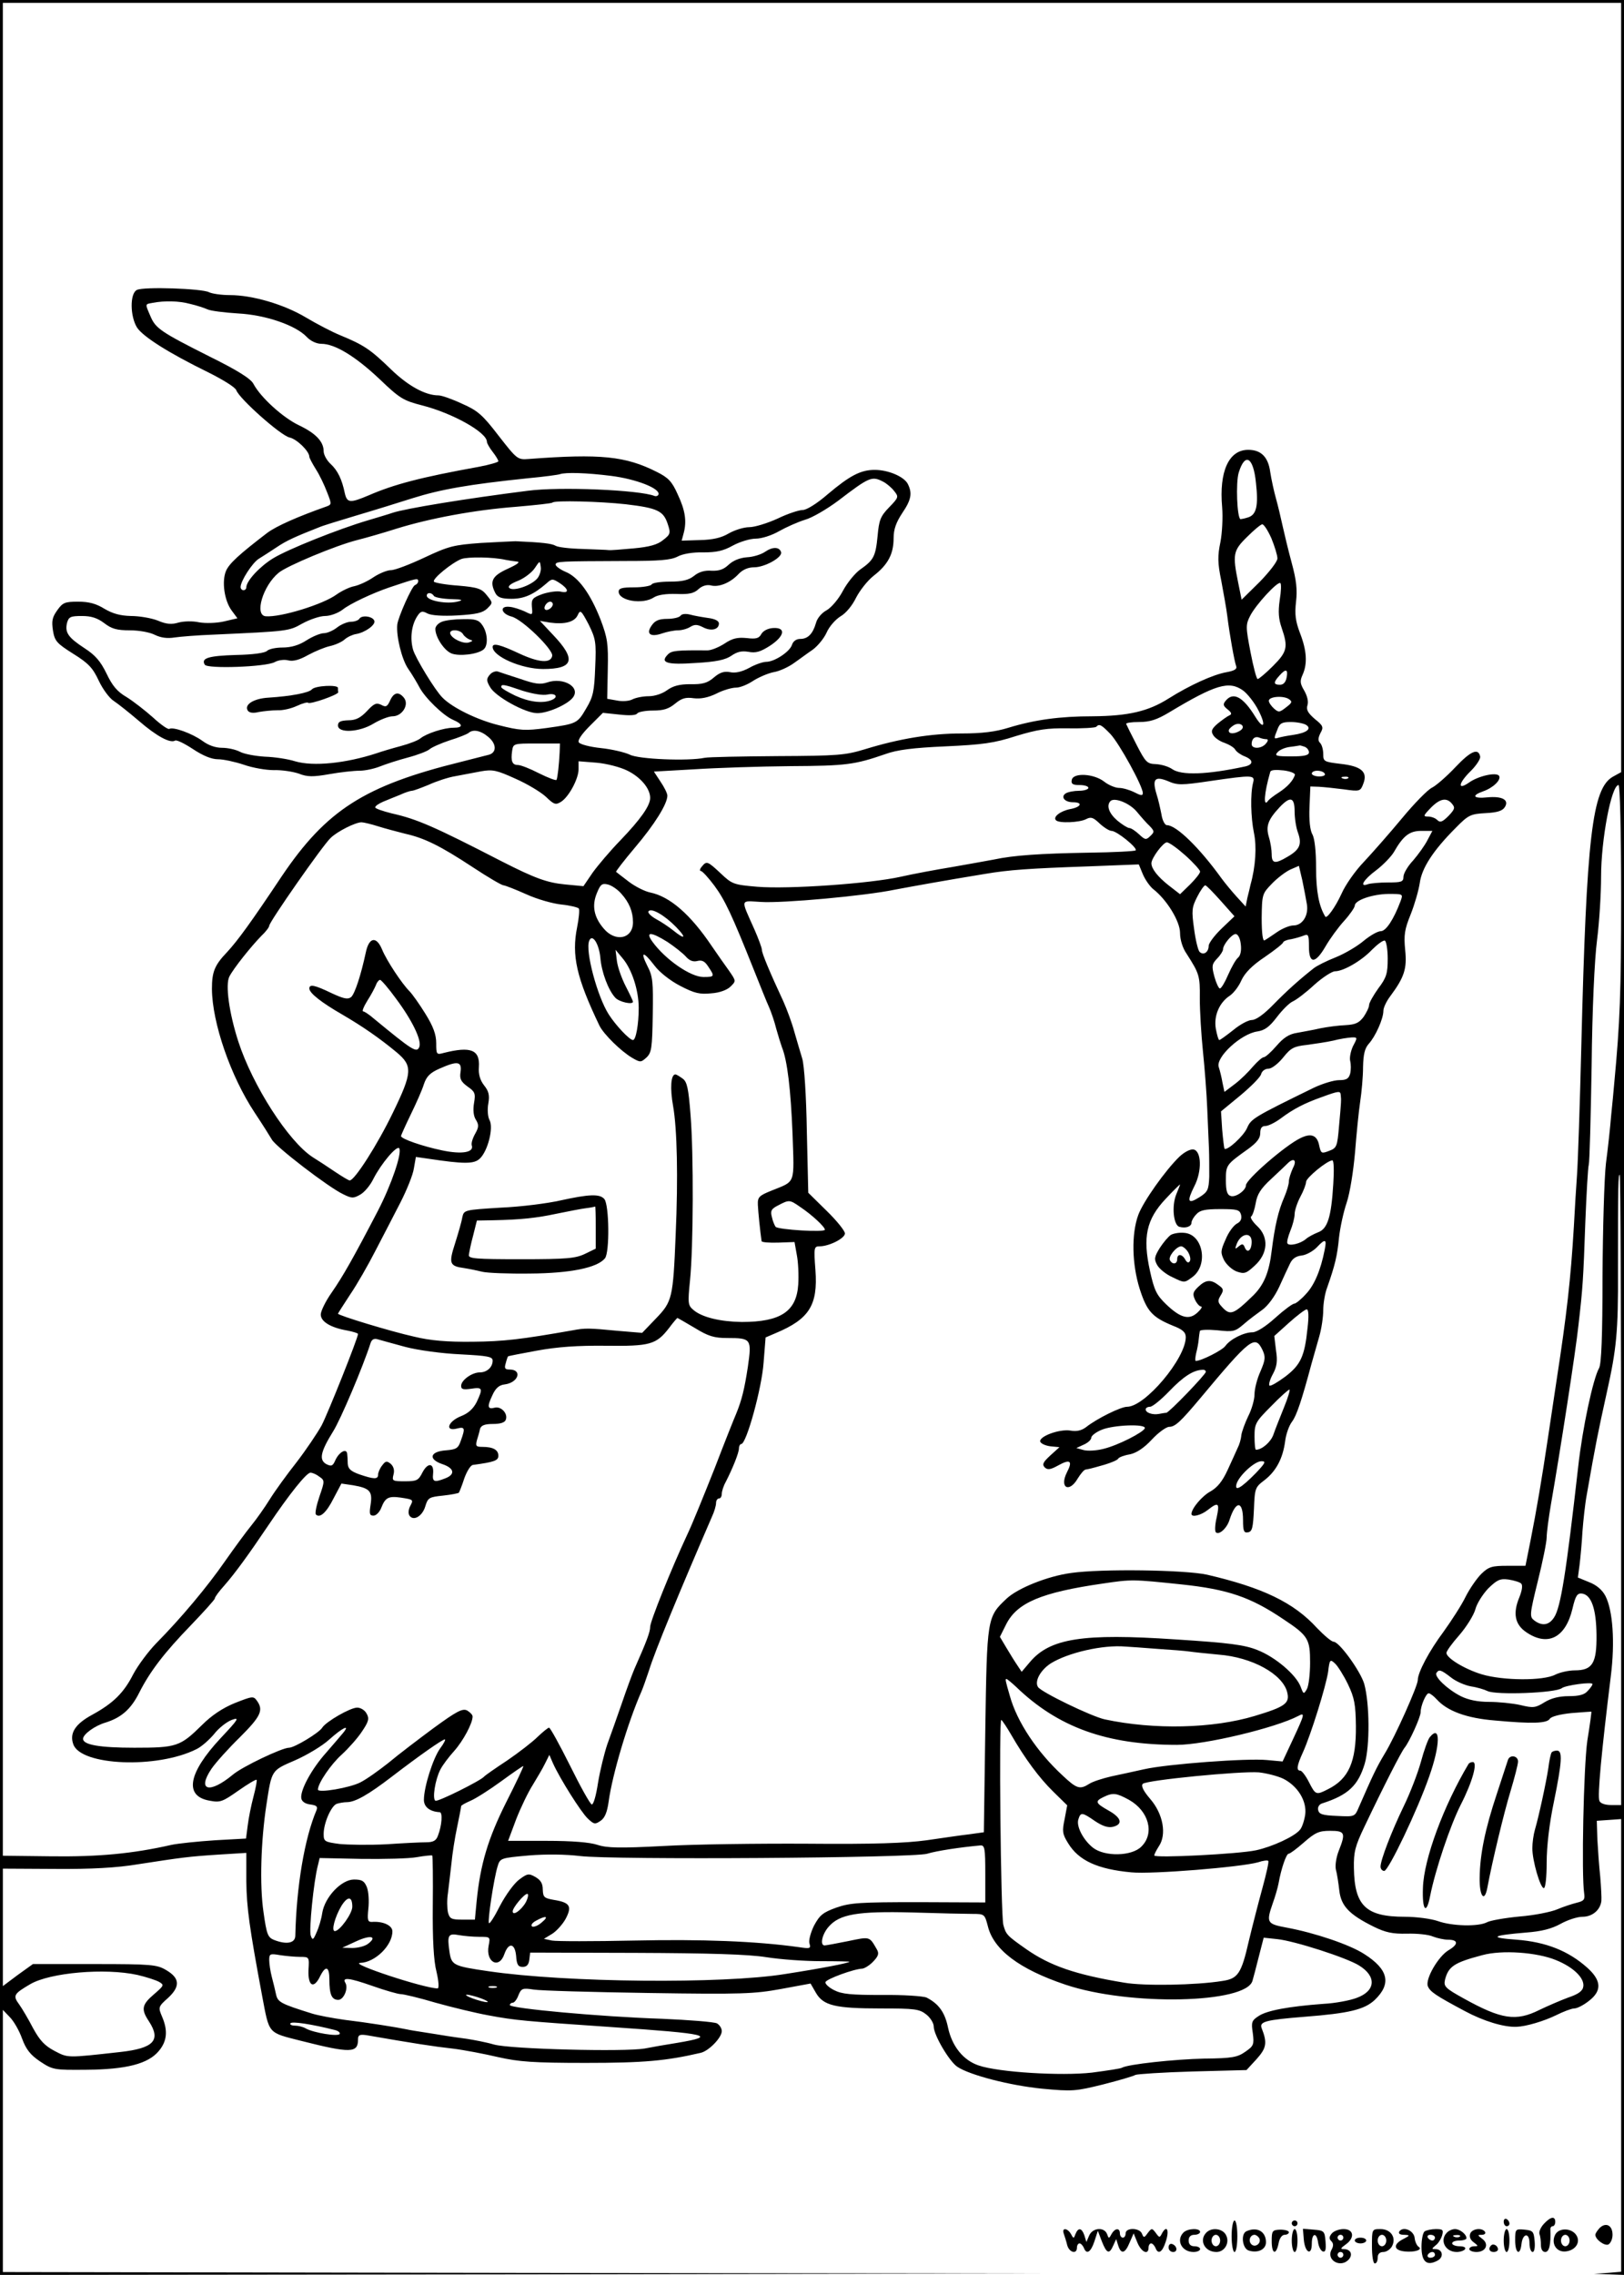 <?xml version="1.0" standalone="no"?>
<!DOCTYPE svg PUBLIC "-//W3C//DTD SVG 20010904//EN"
 "http://www.w3.org/TR/2001/REC-SVG-20010904/DTD/svg10.dtd">
<svg version="1.0" xmlns="http://www.w3.org/2000/svg"
 width="567pt" height="794pt" viewBox="0 0 567 794"
 preserveAspectRatio="xMidYMid meet">

<g transform="translate(0,794) scale(0.1,-0.1)"
fill="#000000" stroke="none">
<path d="M0 3970 l0 -3970 1833 2 1832 3 -1827 2 -1828 3 0 457 0 458 24 -25
c14 -14 33 -47 43 -75 14 -38 29 -57 63 -80 44 -29 48 -30 160 -29 142 1 217
21 254 65 29 34 33 71 12 120 -14 33 -14 35 21 66 43 40 41 69 -7 97 -32 19
-51 21 -250 21 l-215 0 -53 -38 -52 -39 0 205 0 205 183 -1 c125 -1 215 4 287
16 156 24 176 27 283 34 l97 6 0 -99 c1 -92 11 -163 55 -399 26 -136 18 -128
136 -158 174 -44 199 -43 199 5 0 15 5 18 28 15 167 -29 238 -40 302 -47 41
-5 113 -19 160 -30 71 -16 121 -20 305 -20 203 0 280 7 401 35 28 6 74 53 74
76 0 10 -8 22 -17 27 -10 5 -97 12 -193 16 -212 7 -530 36 -530 48 0 4 5 8 10
8 6 0 15 12 20 26 10 24 14 26 53 20 23 -4 204 -9 402 -12 327 -5 369 -3 462
14 l103 19 19 -33 c26 -44 67 -54 227 -54 118 0 134 -2 158 -21 14 -11 26 -30
26 -42 0 -30 55 -123 83 -141 44 -29 184 -65 295 -76 107 -10 117 -9 214 15
55 14 106 29 112 33 6 3 96 9 199 12 l189 5 35 38 c35 39 38 57 18 108 -9 23
13 29 150 40 155 12 208 25 244 58 60 57 49 107 -36 161 -51 33 -173 74 -270
92 -70 13 -73 17 -49 86 8 22 17 53 20 69 9 51 27 103 35 103 5 0 29 18 54 40
39 34 52 40 91 40 52 0 55 -7 30 -70 -9 -23 -13 -51 -10 -65 4 -14 9 -47 12
-73 6 -54 34 -84 121 -127 41 -20 65 -25 115 -24 35 1 76 -3 91 -10 16 -6 39
-11 52 -11 37 0 38 -16 2 -37 -36 -22 -81 -100 -72 -125 8 -20 28 -33 129 -87
65 -35 137 -57 181 -55 33 1 96 20 137 40 26 13 55 24 64 24 10 0 32 11 51 26
46 35 45 71 -5 116 -66 59 -144 90 -247 98 -99 7 -87 15 34 25 53 4 88 13 119
30 25 14 59 25 77 25 34 0 62 23 66 55 1 11 -1 49 -4 85 -4 36 -8 94 -10 130
l-2 65 43 3 42 3 0 -790 0 -790 -47 -4 -48 -3 53 -2 52 -2 0 3970 0 3970
-2835 0 -2835 0 0 -3970z m5660 2618 l0 -1343 -29 -16 c-72 -41 -92 -210 -110
-939 -5 -206 -12 -409 -15 -450 -3 -41 -8 -122 -11 -180 -11 -185 -25 -308
-60 -535 -8 -55 -22 -145 -30 -200 -22 -148 -41 -259 -61 -360 l-18 -90 -62 0
c-55 0 -66 -3 -92 -28 -16 -16 -41 -52 -55 -80 -14 -29 -49 -83 -77 -122 -50
-67 -90 -142 -90 -169 0 -20 -79 -197 -115 -256 -30 -50 -42 -76 -91 -188 -14
-33 -14 -33 -76 -30 -51 2 -63 6 -66 21 -2 10 4 20 15 23 90 29 125 62 148
139 18 63 17 209 -2 278 -13 44 -87 147 -107 147 -7 0 -33 22 -58 48 -81 89
-190 141 -384 186 -78 17 -369 21 -474 6 -82 -11 -187 -53 -226 -90 -68 -64
-68 -66 -74 -460 l-5 -355 -50 -7 c-27 -3 -95 -13 -150 -21 -74 -10 -182 -14
-415 -12 -173 1 -400 -2 -504 -8 -153 -8 -196 -7 -230 4 -27 9 -88 14 -177 14
l-135 0 28 75 c16 41 42 95 58 120 15 25 35 58 43 75 l15 30 13 -30 c24 -53
97 -169 121 -192 22 -21 26 -21 45 -8 15 10 23 31 28 67 13 95 67 276 114 383
5 11 17 45 27 75 20 66 107 276 220 537 8 17 14 38 14 47 0 9 5 16 10 16 6 0
10 7 10 16 0 9 6 28 14 42 25 49 46 102 46 117 0 8 4 15 8 15 18 0 72 196 78
284 l7 88 35 15 c117 49 148 97 139 220 -6 78 -5 83 14 83 34 0 89 28 89 45 0
9 -29 45 -64 79 l-64 63 -5 214 c-2 124 -9 231 -16 254 -7 22 -19 65 -28 95
-8 30 -26 78 -38 105 -48 103 -75 168 -75 180 0 7 -12 39 -26 71 -49 110 -51
100 23 96 74 -5 363 21 468 43 64 12 174 32 315 55 82 14 156 19 356 26 l180
7 14 -34 c8 -19 24 -42 36 -52 48 -37 94 -113 94 -153 0 -24 9 -53 23 -73 44
-69 47 -76 46 -156 0 -44 5 -127 11 -185 6 -58 13 -148 15 -200 2 -52 5 -115
6 -140 1 -25 1 -68 1 -97 -2 -46 -5 -53 -35 -72 -40 -25 -44 -15 -17 39 27 52
25 123 -3 128 -11 2 -32 -9 -49 -25 -48 -46 -127 -157 -144 -204 -24 -66 -22
-171 5 -257 25 -78 43 -99 116 -129 34 -13 45 -23 45 -40 0 -74 -142 -243
-205 -243 -22 0 -105 -41 -143 -71 -16 -12 -33 -16 -55 -12 -39 6 -111 -21
-105 -39 3 -7 19 -14 36 -16 l31 -3 -32 -29 c-25 -23 -29 -31 -20 -41 10 -10
20 -9 47 6 43 24 52 16 31 -24 -27 -54 8 -73 38 -21 10 16 22 31 28 31 11 2
14 2 66 17 23 7 45 16 47 21 3 5 22 12 41 15 23 5 49 22 76 51 23 25 51 45 61
45 21 0 40 18 108 99 176 211 192 223 218 169 11 -24 10 -34 -7 -74 -12 -26
-21 -62 -21 -81 0 -18 -10 -53 -22 -76 -11 -23 -22 -53 -24 -66 -1 -14 -7 -34
-13 -45 -5 -12 -21 -46 -35 -77 -18 -39 -35 -60 -59 -74 -30 -16 -67 -60 -67
-79 0 -13 33 -5 57 14 37 29 42 25 31 -26 -6 -25 -7 -48 -3 -52 11 -11 39 14
48 44 22 68 47 67 47 -2 0 -38 3 -45 18 -42 14 3 17 16 20 80 3 74 4 77 37
102 40 31 64 75 72 136 3 25 14 55 24 68 16 21 34 75 68 202 7 25 19 67 27 95
8 27 14 69 14 92 0 23 6 60 14 80 27 77 35 110 41 173 4 36 16 91 27 123 11
33 23 107 29 175 5 64 13 144 18 177 5 33 10 87 10 121 1 45 6 65 20 81 23 25
51 87 51 115 0 11 11 34 24 51 49 66 59 96 52 162 -5 52 -2 71 19 123 14 35
28 84 32 110 7 52 46 113 126 193 44 45 52 48 104 51 41 2 59 8 67 21 16 25
-9 39 -61 34 -49 -5 -57 6 -15 21 35 12 64 40 56 54 -9 14 -73 0 -106 -24 -41
-28 -36 -1 8 42 19 19 33 41 32 49 -6 31 -32 21 -86 -36 -31 -33 -68 -65 -82
-72 -15 -7 -62 -55 -105 -107 -44 -53 -104 -121 -133 -152 -30 -31 -65 -81
-78 -111 -22 -48 -52 -89 -57 -80 -22 36 -32 88 -32 169 0 59 -5 104 -13 118
-8 14 -12 49 -10 95 l3 72 30 -1 c17 -1 56 -5 87 -9 56 -8 58 -7 68 20 16 41
-7 61 -80 69 -57 7 -60 8 -60 34 0 16 -5 33 -11 39 -8 8 -7 17 1 34 12 21 10
26 -20 50 -24 21 -30 32 -25 48 4 13 -1 32 -11 50 -15 25 -16 34 -6 56 17 38
15 83 -9 145 -16 42 -19 66 -14 110 5 42 1 76 -15 135 -12 44 -26 103 -32 130
-6 28 -16 70 -23 95 -7 25 -16 66 -20 92 -7 53 -32 78 -77 78 -68 0 -102 -76
-91 -200 3 -36 0 -91 -6 -122 -10 -48 -10 -72 3 -135 8 -43 18 -98 21 -123 8
-65 25 -159 31 -175 4 -10 -6 -16 -33 -21 -47 -8 -130 -46 -203 -92 -71 -45
-141 -61 -265 -62 -114 0 -202 -12 -294 -40 -45 -14 -92 -20 -164 -20 -107 0
-217 -18 -337 -55 -69 -21 -95 -23 -305 -24 -126 -1 -241 -3 -255 -6 -57 -12
-231 -5 -261 11 -17 8 -62 19 -101 23 -38 4 -73 13 -77 20 -5 7 10 29 38 57
l46 46 57 -6 c35 -4 59 -3 63 4 3 5 28 10 55 10 37 0 55 6 77 24 23 19 37 23
65 19 24 -3 50 2 79 16 23 12 54 21 69 21 14 0 41 11 60 24 19 12 51 26 71 30
20 3 52 18 70 31 19 13 48 35 66 47 18 13 40 40 49 60 9 21 31 46 49 57 19 11
41 38 54 65 13 25 40 60 62 77 50 39 69 76 69 131 0 31 9 55 30 87 32 47 36
70 19 103 -14 25 -68 48 -115 48 -49 0 -87 -20 -164 -85 -38 -33 -74 -55 -87
-55 -13 0 -53 -13 -88 -30 -35 -16 -80 -30 -99 -30 -19 0 -51 -10 -72 -22 -25
-15 -55 -22 -100 -23 l-64 -2 7 26 c11 41 6 79 -21 136 -20 45 -33 58 -73 78
-109 55 -196 64 -447 45 -39 -3 -41 -1 -105 81 -56 73 -73 88 -128 112 -34 16
-71 29 -82 29 -46 0 -106 33 -166 91 -71 69 -95 85 -175 118 -30 12 -85 41
-122 63 -77 46 -187 78 -265 78 -30 0 -63 5 -73 10 -24 13 -229 20 -252 8 -25
-12 -24 -93 1 -132 22 -32 110 -88 249 -156 50 -25 94 -52 97 -62 11 -30 155
-158 186 -165 25 -5 69 -48 69 -67 0 -4 10 -23 23 -44 13 -20 30 -56 39 -80
16 -40 16 -43 0 -49 -102 -36 -177 -69 -209 -93 -98 -75 -133 -107 -144 -133
-15 -36 -6 -103 20 -138 l20 -27 -47 -11 c-26 -6 -65 -7 -87 -3 -22 5 -54 4
-72 -1 -23 -7 -42 -6 -72 7 -23 9 -65 16 -94 16 -37 1 -63 8 -92 25 -29 18
-54 25 -92 25 -46 0 -54 -3 -73 -30 -18 -25 -20 -38 -15 -71 6 -37 14 -45 71
-81 53 -33 68 -49 89 -94 14 -30 38 -62 53 -71 15 -10 54 -41 88 -70 60 -52
108 -78 125 -68 5 4 33 -10 62 -29 36 -24 66 -36 88 -36 19 0 60 -9 90 -19 31
-11 78 -19 105 -19 27 1 66 -5 87 -12 30 -12 50 -12 107 -2 39 7 86 12 106 12
19 0 51 7 71 15 20 8 63 22 97 31 34 9 68 22 76 29 8 7 40 21 70 31 30 9 59
21 65 25 16 15 43 10 71 -14 28 -24 28 -53 2 -61 -7 -2 -51 -13 -98 -25 -337
-83 -470 -168 -626 -399 -108 -162 -154 -225 -191 -265 -44 -46 -53 -69 -53
-129 1 -118 65 -304 149 -431 26 -39 53 -82 60 -94 13 -25 198 -167 249 -191
30 -15 36 -15 59 -2 15 8 36 33 47 56 27 53 82 118 90 106 10 -17 -27 -126
-74 -217 -88 -169 -123 -230 -161 -285 -22 -31 -39 -66 -39 -78 0 -25 35 -46
93 -56 20 -4 37 -9 37 -12 0 -14 -105 -277 -127 -319 -15 -27 -54 -85 -87
-128 -34 -43 -76 -101 -94 -130 -18 -29 -47 -70 -65 -92 -18 -22 -59 -78 -92
-125 -61 -88 -153 -198 -240 -286 -27 -28 -63 -76 -80 -108 -33 -65 -70 -101
-143 -141 -59 -32 -80 -64 -66 -103 26 -75 293 -86 430 -17 17 8 44 32 61 52
16 21 44 43 62 50 28 10 25 4 -38 -63 -115 -123 -129 -204 -38 -219 36 -7 45
-3 99 35 33 23 61 40 64 38 2 -2 -3 -29 -11 -59 -8 -30 -17 -75 -20 -100 l-6
-46 -108 -6 c-60 -4 -128 -11 -152 -16 -136 -31 -256 -42 -419 -40 l-170 2 0
3234 0 3233 2825 0 2825 0 0 -1342z m-4995 291 c22 -5 49 -14 60 -19 11 -5 58
-11 106 -14 96 -5 201 -41 240 -82 13 -14 34 -24 51 -24 47 0 118 -43 202
-122 72 -69 84 -76 150 -93 106 -27 226 -94 226 -127 0 -5 9 -21 20 -35 11
-14 20 -29 20 -33 0 -3 -30 -12 -67 -19 -204 -37 -296 -61 -386 -100 -64 -27
-75 -27 -83 7 -10 49 -25 80 -50 103 -13 12 -24 32 -24 44 0 34 -28 63 -87 91
-56 27 -133 97 -158 144 -9 18 -55 47 -152 95 -173 87 -190 99 -208 142 -19
44 -19 41 8 46 42 8 92 7 132 -4z m3720 -624 c9 -80 2 -112 -28 -121 -12 -4
-24 -6 -26 -6 -12 4 -17 128 -6 163 22 71 51 54 60 -36z m-2251 24 c87 -11
172 -44 165 -65 -2 -5 -8 -7 -14 -5 -52 21 -332 33 -443 18 -214 -27 -428 -62
-472 -77 -14 -5 -52 -16 -85 -26 -102 -30 -280 -101 -332 -133 -47 -29 -93
-79 -93 -101 0 -5 -4 -10 -10 -10 -5 0 -10 5 -10 11 0 21 41 85 64 99 13 8 41
26 62 40 34 23 65 37 149 70 11 5 70 23 130 41 61 18 148 45 195 60 99 31 194
48 405 70 55 5 105 12 110 14 20 7 92 5 179 -6z m949 -20 c12 -6 30 -21 39
-33 16 -20 16 -22 -18 -57 -30 -31 -35 -44 -40 -100 -7 -72 -14 -84 -61 -117
-18 -13 -45 -46 -60 -74 -15 -29 -41 -59 -57 -68 -17 -9 -33 -28 -37 -44 -11
-38 -28 -56 -55 -56 -14 0 -25 -8 -29 -21 -8 -24 -61 -59 -90 -59 -11 0 -38
-9 -59 -21 -26 -14 -49 -19 -67 -15 -21 4 -36 -1 -57 -19 -22 -19 -40 -24 -82
-23 -38 0 -60 -6 -81 -21 -16 -12 -43 -21 -64 -21 -20 0 -45 -5 -57 -11 -11
-6 -35 -8 -54 -4 l-34 6 2 102 c2 91 -1 110 -25 174 -36 92 -78 149 -122 167
-19 8 -35 20 -35 25 0 12 11 12 245 13 116 0 156 3 180 15 18 10 54 16 90 15
46 0 70 5 104 24 24 13 60 24 80 24 20 0 55 11 81 26 25 14 65 32 91 40 25 7
76 37 115 66 110 84 118 87 157 67z m-898 -79 c110 -13 131 -23 146 -68 11
-33 10 -37 -16 -57 -19 -16 -48 -24 -103 -29 -43 -4 -81 -7 -87 -6 -5 1 -46 2
-90 4 -45 1 -87 6 -95 11 -13 8 -48 12 -140 16 -8 0 -62 -3 -120 -6 -96 -7
-113 -11 -198 -51 -51 -24 -103 -44 -117 -44 -13 0 -40 -11 -60 -24 -20 -14
-50 -28 -68 -32 -17 -3 -45 -17 -62 -29 -46 -34 -194 -80 -247 -76 -41 3 -10
107 45 152 29 24 199 95 274 114 32 8 94 26 138 40 116 36 272 65 415 76 69 6
127 12 129 15 8 8 166 4 256 -6z m2254 -119 c11 -27 21 -59 21 -70 0 -11 -28
-47 -62 -82 l-63 -62 -12 59 c-20 99 -18 112 31 160 24 24 48 44 53 44 6 0 20
-22 32 -49z m-2674 -75 c11 -2 29 -5 40 -6 13 -1 1 -10 -32 -25 -55 -25 -65
-44 -43 -86 8 -14 21 -19 56 -19 44 0 77 15 121 53 20 18 22 18 47 2 32 -21
34 -37 4 -30 -13 3 -41 -1 -63 -8 -36 -13 -40 -18 -38 -45 3 -30 3 -30 -25
-16 -16 7 -39 15 -53 16 -36 4 -30 -24 7 -34 37 -9 146 -115 142 -137 -5 -27
-46 -24 -115 8 -66 31 -93 38 -93 23 0 -33 101 -77 176 -77 107 0 117 33 35
119 l-46 49 35 -6 c52 -7 86 2 97 26 9 20 12 17 38 -32 25 -51 27 -62 23 -151
-3 -82 -7 -102 -31 -142 -31 -53 -32 -54 -139 -69 -75 -10 -92 -9 -167 10 -74
18 -162 61 -196 96 -25 24 -95 139 -103 168 -11 40 -5 85 14 115 12 19 18 21
36 11 13 -7 53 -10 105 -7 67 4 88 9 104 24 20 20 20 20 -1 46 -18 23 -30 28
-100 34 -44 3 -83 10 -85 14 -6 10 63 66 96 79 23 8 111 7 154 -3z m110 -66
c-23 -25 -84 -45 -97 -32 -6 6 5 15 31 25 22 9 48 29 58 44 18 27 18 27 21 4
2 -12 -4 -31 -13 -41z m-415 -9 c0 -5 -5 -11 -11 -13 -11 -4 -59 -112 -62
-138 -4 -41 16 -122 38 -154 14 -20 31 -49 39 -64 19 -37 83 -99 117 -114 37
-16 37 -28 2 -28 -33 0 -94 -20 -115 -37 -8 -7 -39 -19 -69 -27 -30 -8 -67
-19 -84 -25 -107 -35 -221 -47 -285 -28 -25 8 -72 15 -105 16 -32 2 -72 9 -87
17 -15 8 -43 14 -63 14 -23 0 -48 9 -68 24 -36 26 -102 50 -116 42 -4 -3 -30
15 -57 40 -27 24 -68 56 -92 71 -33 19 -50 40 -70 82 -21 43 -39 64 -76 88
-58 38 -70 55 -62 89 6 21 12 24 52 24 33 0 54 -7 78 -25 26 -20 44 -25 90
-25 32 0 70 -7 87 -16 21 -10 43 -13 68 -9 20 3 82 8 137 10 262 12 262 12
310 39 26 14 61 26 79 26 18 0 45 10 61 22 26 21 105 58 164 78 98 33 100 33
100 21z m3008 -65 c-6 -42 -4 -66 7 -98 23 -67 19 -83 -31 -133 -25 -25 -49
-45 -53 -45 -4 0 -15 42 -25 94 -17 88 -17 96 -1 127 20 39 95 120 105 114 4
-2 3 -29 -2 -59z m-2953 14 c3 -5 30 -10 58 -11 40 -1 46 -3 27 -8 -37 -11
-110 2 -110 20 0 12 17 12 25 -1z m415 -29 c0 -12 -20 -25 -27 -18 -7 7 6 27
18 27 5 0 9 -4 9 -9z m2562 -256 c-3 -16 -11 -25 -23 -25 -23 0 -24 8 -2 32
22 25 31 23 25 -7z m-152 -45 c15 -11 40 -42 54 -70 27 -52 19 -70 -11 -22
-43 70 -77 88 -103 57 -11 -13 -10 -18 6 -31 14 -11 16 -17 6 -21 -7 -3 -25
-16 -40 -28 -22 -19 -25 -27 -16 -41 6 -10 24 -22 40 -27 16 -6 33 -16 37 -24
5 -8 20 -18 33 -23 30 -12 31 -28 2 -35 -134 -29 -224 -32 -256 -9 -13 9 -38
16 -56 17 -31 1 -36 6 -67 66 -19 37 -35 69 -37 74 -2 4 18 7 45 7 38 0 62 8
104 33 163 98 210 112 259 77z m160 -30 c13 -9 11 -13 -10 -29 -23 -18 -26
-18 -42 -4 -10 9 -18 21 -18 27 0 15 50 19 70 6z m-170 -110 c-19 -12 -40 -13
-40 0 0 5 8 13 18 19 22 13 44 -5 22 -19z m230 20 c21 -13 3 -28 -45 -35 -22
-3 -46 -8 -52 -10 -16 -5 -16 -3 -3 29 8 22 16 26 47 26 21 0 45 -5 53 -10z
m-683 -32 c31 -33 113 -182 113 -206 0 -10 -7 -9 -30 3 -16 8 -40 15 -53 15
-13 0 -37 10 -52 22 -36 28 -108 32 -113 6 -3 -14 3 -18 27 -18 17 0 31 -4 31
-10 0 -5 -15 -10 -32 -10 -18 0 -39 -4 -47 -9 -19 -12 -4 -31 25 -31 36 0 29
-17 -10 -24 -35 -7 -61 -28 -49 -39 10 -11 82 -8 105 4 17 9 25 6 47 -15 15
-14 34 -26 42 -26 18 0 92 -60 84 -68 -3 -3 -77 -7 -163 -8 -170 -3 -262 -9
-332 -24 -25 -5 -90 -16 -145 -26 -55 -9 -136 -24 -180 -34 -107 -24 -392 -44
-501 -35 -82 7 -88 9 -127 46 -47 44 -50 45 -67 24 -7 -8 -8 -15 -3 -15 5 0
26 -23 47 -51 37 -50 61 -101 138 -294 22 -55 45 -113 53 -130 7 -16 19 -50
25 -75 7 -25 16 -54 20 -65 19 -46 31 -150 37 -301 6 -180 12 -165 -72 -199
-45 -18 -50 -23 -49 -50 1 -24 8 -93 13 -127 1 -4 27 -6 58 -5 l57 2 8 -45 c5
-25 7 -71 5 -103 -6 -94 -61 -131 -197 -131 -74 1 -139 16 -169 42 -19 16 -20
23 -12 102 12 118 13 442 2 578 -7 92 -12 116 -27 127 -11 8 -22 15 -26 15
-16 0 -19 -49 -8 -110 14 -79 18 -248 9 -450 -9 -221 -12 -233 -69 -292 l-48
-50 -84 7 c-104 10 -115 10 -158 2 -182 -32 -242 -39 -350 -40 -89 -1 -148 4
-205 18 -81 18 -265 74 -265 80 0 1 19 31 42 66 24 35 64 105 89 154 26 50 65
125 87 168 22 43 44 97 47 119 l7 40 42 -6 c126 -19 161 -19 181 0 28 26 49
108 34 135 -6 11 -8 37 -4 58 5 29 1 43 -15 63 -14 18 -20 39 -18 64 4 60 -28
73 -123 49 -25 -7 -26 -5 -26 34 0 30 -10 58 -38 103 -21 34 -46 69 -55 78
-27 27 -80 107 -96 146 -20 48 -46 43 -57 -11 -17 -79 -38 -143 -51 -155 -12
-9 -26 -6 -69 14 -58 28 -77 32 -77 16 0 -16 42 -49 115 -91 72 -42 131 -83
190 -132 56 -47 55 -70 -13 -210 -54 -112 -134 -237 -151 -237 -4 0 -27 14
-51 30 -25 17 -60 40 -78 51 -85 55 -210 250 -260 404 -32 99 -46 199 -31 227
15 29 75 104 111 141 16 15 28 31 28 36 0 13 187 281 214 306 23 23 87 55 108
55 7 0 33 -6 58 -14 25 -8 68 -19 95 -26 67 -15 122 -42 236 -117 53 -35 101
-63 107 -63 5 0 41 -14 79 -31 37 -17 93 -33 123 -36 30 -3 58 -10 61 -14 3
-5 0 -35 -6 -65 -20 -99 -2 -177 78 -344 15 -30 75 -89 114 -112 29 -17 31
-16 50 1 18 17 20 33 22 149 2 115 0 135 -19 171 -26 52 -14 52 25 1 17 -23
55 -53 90 -71 50 -26 68 -30 108 -26 30 2 56 12 68 24 19 19 19 19 -5 54 -14
19 -41 58 -61 87 -74 110 -146 173 -215 187 -19 4 -53 21 -75 38 -22 17 -42
32 -44 34 -2 1 28 40 66 85 68 80 113 152 113 181 0 8 -11 30 -24 49 l-23 35
141 8 c77 5 229 10 336 11 194 1 224 5 331 42 41 15 97 22 210 27 129 6 169
11 246 36 76 23 108 28 182 27 50 -1 94 2 98 5 11 12 18 8 50 -25z m545 -18
c6 0 6 -6 -2 -15 -15 -19 -50 -20 -50 -2 0 19 12 29 28 22 7 -3 18 -5 24 -5z
m-2468 -45 c-2 -42 -7 -89 -11 -97 -2 -3 -29 7 -61 23 -31 16 -64 29 -74 29
-20 0 -25 14 -20 49 4 26 5 26 85 26 l82 0 -1 -30z m2600 19 c9 -3 16 -12 16
-20 0 -10 -16 -14 -61 -14 -52 0 -60 2 -49 14 6 8 26 17 43 19 18 2 33 5 34 5
1 1 8 -1 17 -4z m-2363 -84 c46 -23 79 -62 79 -95 0 -27 -33 -74 -104 -148
-36 -37 -79 -88 -97 -113 l-32 -47 -63 6 c-64 6 -107 22 -221 80 -237 122
-296 148 -385 168 -32 8 -58 17 -58 21 0 5 12 13 28 20 15 6 41 17 59 24 17 8
36 14 41 14 6 0 32 10 59 21 26 12 68 26 93 30 25 5 65 12 90 17 40 7 54 4
120 -26 41 -18 89 -47 106 -63 28 -27 34 -29 52 -18 28 17 62 81 62 114 l0 28
63 -5 c34 -3 82 -15 108 -28z m2330 -15 c-7 -21 -27 -42 -56 -61 -16 -10 -33
-23 -37 -28 -18 -27 -15 24 7 100 2 7 19 8 47 5 23 -3 41 -10 39 -16z m104 5
c4 -6 -5 -10 -19 -10 -14 0 -26 5 -26 10 0 6 9 10 19 10 11 0 23 -4 26 -10z
m-400 -26 c151 22 157 21 150 -6 -10 -39 -8 -121 3 -175 10 -47 6 -117 -12
-181 -2 -10 -7 -30 -11 -46 l-6 -30 -32 35 c-18 20 -41 48 -52 63 -77 107
-158 186 -191 186 -7 0 -16 17 -19 38 -4 20 -11 52 -17 70 -16 53 -6 64 39 46
34 -15 47 -15 148 0z m482 10 c-3 -3 -12 -4 -19 -1 -8 3 -5 6 6 6 11 1 17 -2
13 -5z m953 -411 c0 -340 -4 -440 -24 -653 -2 -25 -7 -76 -11 -115 -3 -38 -11
-113 -18 -165 -6 -52 -11 -230 -12 -395 0 -209 -4 -306 -12 -320 -21 -37 -58
-209 -73 -345 -42 -371 -61 -490 -84 -525 -18 -28 -42 -31 -69 -11 -17 13 -17
19 12 137 17 68 31 137 31 153 0 17 7 69 15 116 30 171 87 537 96 625 15 129
17 160 24 360 4 99 9 189 12 200 3 11 7 166 10 345 2 195 10 371 19 440 8 63
14 162 14 220 0 130 36 320 61 320 5 0 9 -158 9 -387z m-1691 294 c14 -17 34
-40 45 -50 17 -18 17 -21 2 -35 -14 -14 -18 -14 -39 6 -13 12 -28 22 -34 22
-6 0 -25 12 -42 26 -29 25 -39 52 -24 68 14 14 67 -7 92 -37z m551 1 c0 -23 5
-57 12 -75 14 -40 6 -59 -38 -84 -42 -25 -54 -23 -54 9 0 15 -4 42 -10 61 -11
38 -3 60 38 104 37 39 52 35 52 -15z m550 26 c11 -13 9 -19 -13 -42 -21 -21
-29 -24 -39 -14 -7 7 -21 12 -32 12 -18 0 -17 3 9 30 32 33 56 38 75 14z m-86
-126 c-9 -18 -32 -50 -50 -71 -19 -20 -34 -46 -34 -57 0 -18 -7 -20 -54 -20
-30 0 -61 -3 -70 -6 -32 -12 -15 16 28 48 24 18 52 47 62 63 33 58 55 75 96
75 l39 0 -17 -32z m-845 -54 c28 -25 51 -51 51 -56 0 -6 -16 -26 -35 -45 l-35
-34 -40 31 c-38 30 -60 58 -60 77 0 18 41 73 54 73 8 0 37 -21 65 -46z m424
-171 c6 -39 -16 -73 -47 -73 -13 0 -38 -10 -57 -23 -19 -13 -38 -26 -44 -29
-6 -4 -10 24 -10 78 1 82 2 85 35 119 19 20 48 42 65 50 l30 13 12 -51 c6 -29
13 -66 16 -84z m-2394 38 c28 -31 41 -63 41 -100 0 -58 -62 -71 -103 -21 -34
40 -41 80 -23 123 12 30 18 35 38 30 13 -3 34 -17 47 -32z m2093 -25 l48 -54
-45 -43 c-25 -24 -45 -51 -45 -60 0 -22 -18 -35 -32 -21 -5 5 -14 41 -19 80
-9 64 -8 75 11 112 11 22 24 40 28 40 4 0 28 -25 54 -54z m628 -1 c-24 -64
-51 -105 -69 -105 -11 0 -37 -15 -59 -33 -22 -19 -66 -45 -98 -58 -33 -13 -67
-30 -78 -39 -52 -41 -95 -80 -141 -127 -32 -33 -60 -53 -74 -53 -13 0 -42 -16
-65 -35 -24 -19 -46 -35 -49 -35 -3 0 -8 18 -12 39 -8 45 12 92 49 116 13 9
31 32 40 53 12 26 37 52 82 82 35 24 64 47 64 51 0 3 12 9 28 11 15 3 35 9 45
13 15 6 17 1 17 -39 0 -61 22 -61 58 1 15 26 44 66 65 89 20 22 37 47 37 53 0
19 61 40 117 41 52 0 52 0 43 -25z m-2530 -90 c38 -39 33 -47 -10 -12 -15 12
-42 30 -59 39 -18 10 -30 22 -27 27 9 14 56 -13 96 -54z m-29 -53 c24 -16 53
-39 63 -50 13 -15 26 -20 41 -16 16 4 26 -1 38 -20 23 -34 22 -36 -17 -36 -45
0 -133 61 -178 123 -26 36 -6 36 53 -1z m2001 -7 c3 -22 -1 -40 -9 -47 -8 -6
-23 -33 -35 -60 -11 -26 -24 -48 -29 -48 -4 0 -13 19 -19 41 -10 37 -9 44 9
63 12 12 21 27 21 32 0 17 31 54 44 54 8 0 16 -15 18 -35z m-2236 -47 c4 -51
28 -114 52 -140 13 -15 62 -26 62 -14 0 2 -11 26 -25 53 -14 27 -28 66 -31 88
l-5 40 25 -30 c32 -38 56 -111 56 -173 0 -58 -10 -112 -20 -112 -12 0 -61 52
-85 90 -40 63 -82 221 -68 256 10 27 34 -8 39 -58z m2749 -4 c0 -51 -4 -66
-33 -104 -17 -24 -32 -50 -32 -58 0 -8 -9 -26 -19 -41 -16 -21 -28 -27 -63
-29 -24 -1 -63 -6 -88 -11 -25 -6 -62 -12 -82 -16 -27 -4 -47 -17 -71 -45 -19
-22 -39 -40 -45 -40 -5 0 -22 -15 -37 -32 -15 -18 -43 -46 -63 -61 l-37 -28
-7 33 c-3 18 -9 42 -13 54 -11 34 78 116 135 124 26 4 42 16 68 50 19 25 44
50 56 55 13 6 46 31 75 58 29 26 62 47 72 47 29 0 92 36 129 75 19 19 39 34
45 32 5 -2 10 -31 10 -63z m-3462 -140 c56 -75 90 -145 81 -168 -9 -22 -23
-13 -159 99 -16 14 -33 25 -37 25 -5 0 2 17 15 38 13 20 26 45 30 55 3 9 10
17 14 17 4 0 30 -30 56 -66z m3341 -165 c-8 -17 -13 -41 -10 -52 3 -12 3 -32
0 -44 -5 -18 -13 -23 -39 -23 -18 0 -57 -12 -87 -26 -213 -104 -220 -109 -234
-141 -12 -28 -70 -81 -79 -72 -1 2 -5 32 -8 67 l-4 63 68 56 c37 31 70 64 72
74 3 11 14 19 26 19 11 0 33 17 51 39 27 34 38 39 83 44 29 4 70 10 92 15 22
6 50 10 63 11 22 1 22 0 6 -30z m-3116 -90 c-4 -24 1 -34 24 -51 26 -18 29
-24 23 -58 -4 -24 -2 -46 7 -59 10 -17 10 -25 -3 -48 -9 -16 -14 -33 -12 -40
9 -25 -33 -33 -104 -18 -67 14 -143 40 -143 50 0 2 15 36 34 75 19 39 40 86
46 106 9 27 22 40 54 54 63 28 79 26 74 -11z m3073 -81 c2 -17 2 -22 -6 -109
-6 -71 -8 -76 -35 -86 -26 -10 -28 -9 -34 18 -7 37 -28 45 -65 27 -53 -25
-191 -145 -191 -165 0 -18 -37 -44 -54 -37 -12 4 -16 19 -16 55 0 53 1 54 78
109 30 22 42 37 42 55 0 17 5 25 18 25 10 0 34 12 53 26 44 33 82 53 144 75
60 22 65 22 66 7z m-167 -255 c-7 -16 -14 -36 -14 -46 0 -10 -7 -34 -16 -55
-21 -48 -33 -100 -44 -187 -9 -76 -27 -119 -64 -156 -70 -68 -81 -72 -110 -40
-15 16 -15 22 -4 40 11 18 10 23 -7 35 -27 21 -45 20 -71 -5 -19 -18 -21 -25
-12 -45 6 -13 16 -24 21 -24 6 0 1 -9 -12 -21 -29 -27 -59 -20 -110 29 -33 32
-41 48 -56 116 -26 118 -13 180 55 252 27 29 50 51 50 50 0 -2 -6 -17 -13 -34
-17 -41 -10 -109 11 -114 22 -6 42 1 42 15 0 6 7 19 17 29 12 14 31 18 83 18
59 0 68 -2 73 -20 3 -14 -1 -24 -15 -31 -11 -6 -29 -30 -39 -55 -18 -40 -18
-46 -5 -73 9 -16 28 -33 44 -39 26 -9 33 -7 62 20 47 42 51 100 9 139 -16 15
-25 30 -21 33 5 3 12 24 16 46 5 31 17 51 54 85 26 24 52 49 57 54 22 22 34
12 19 -16z m141 -55 c-7 -116 -20 -157 -53 -169 -15 -6 -34 -16 -42 -23 -19
-17 -59 -26 -65 -16 -3 4 2 24 10 44 8 19 15 46 15 58 0 13 9 40 20 61 11 20
20 44 20 52 0 14 74 75 92 75 5 0 6 -37 3 -82z m1005 -1068 l0 -1100 -35 0
c-22 0 -38 6 -41 15 -7 17 7 167 40 435 15 119 7 230 -19 280 -11 21 -31 38
-57 48 l-39 16 6 45 c3 25 8 78 10 116 3 39 9 96 15 128 32 183 39 216 70 357
34 152 40 213 39 425 0 306 1 335 6 335 3 0 5 -495 5 -1100z m-2867 988 c42
-28 87 -70 87 -80 0 -10 -162 0 -172 10 -3 4 -10 19 -13 34 -6 22 -2 29 22 41
38 20 40 20 76 -5z m1577 -122 c0 -30 -15 -42 -24 -20 -5 13 -9 14 -21 4 -13
-11 -14 -10 -8 6 14 40 53 46 53 10z m255 -28 c-14 -72 -37 -125 -66 -155 -16
-18 -35 -33 -40 -33 -6 0 -36 -22 -67 -50 -33 -30 -65 -50 -79 -50 -30 0 -78
-24 -95 -48 -11 -15 -84 -52 -103 -52 -3 0 -2 12 1 26 4 15 8 36 9 48 1 11 3
25 4 30 0 5 28 6 61 3 55 -6 62 -5 92 21 18 16 48 38 66 51 19 14 42 45 58 79
14 31 31 68 38 82 8 17 21 26 41 28 16 2 39 15 52 28 30 32 36 30 28 -8z m-60
-274 c-10 -98 -24 -128 -78 -169 -27 -20 -51 -34 -55 -31 -3 4 2 22 12 40 14
26 17 45 11 83 l-6 50 51 46 c29 26 57 47 62 47 7 0 8 -24 3 -66z m-2139 1
c47 -29 68 -35 113 -35 84 0 86 -3 72 -101 -12 -78 -21 -115 -41 -164 -5 -11
-39 -96 -75 -190 -37 -93 -79 -197 -95 -230 -56 -120 -130 -304 -130 -323 0
-17 -11 -48 -55 -147 -7 -16 -27 -70 -44 -120 -17 -49 -40 -114 -51 -144 -10
-30 -25 -90 -32 -133 -7 -46 -16 -77 -22 -76 -6 2 -40 63 -76 136 -36 72 -69
132 -73 132 -4 0 -22 -15 -40 -32 -18 -18 -66 -55 -107 -83 -41 -27 -77 -52
-80 -56 -12 -14 -162 -89 -170 -84 -11 7 -1 72 17 108 8 16 30 45 49 66 31 35
64 96 64 120 0 6 -9 15 -19 21 -16 8 -36 -2 -118 -62 -54 -40 -125 -94 -157
-121 -33 -26 -76 -57 -98 -68 -37 -19 -148 -38 -148 -25 0 22 46 89 83 122 24
22 56 58 71 81 23 34 26 45 16 62 -6 12 -21 21 -33 21 -24 0 -109 -49 -122
-70 -11 -18 -97 -70 -116 -70 -24 0 -163 -66 -196 -94 -82 -68 -126 -56 -75
20 15 22 60 72 100 111 72 72 83 94 59 127 -12 17 -16 16 -77 -8 -42 -17 -81
-43 -114 -76 -77 -76 -89 -80 -237 -80 -120 0 -179 10 -179 31 0 16 41 46 79
57 54 17 88 46 117 104 38 75 88 140 180 235 46 48 84 90 84 94 0 5 15 25 33
45 37 42 85 108 153 209 74 110 134 185 148 185 7 0 21 -6 31 -14 19 -13 19
-15 0 -70 -10 -30 -16 -58 -12 -62 14 -14 37 7 62 57 l27 51 41 -6 c58 -10 68
-21 61 -67 -5 -32 -4 -39 10 -39 9 0 21 12 27 27 14 36 25 42 68 36 45 -7 45
-7 33 -30 -6 -11 -7 -25 -3 -32 14 -22 46 -3 56 32 9 30 14 32 62 37 28 3 53
8 55 10 2 3 11 25 19 50 9 25 22 46 30 47 74 10 89 15 89 32 0 21 -19 31 -56
31 -22 0 -24 3 -19 23 4 12 9 30 11 40 4 12 16 17 45 17 26 0 42 5 45 15 8 21
-16 47 -38 42 -26 -7 -28 3 -9 43 11 25 24 36 43 38 48 6 63 52 17 52 -16 0
-19 4 -13 23 3 12 7 23 8 23 0 1 46 10 101 20 71 13 141 18 239 17 156 -2 177
4 222 62 14 19 28 35 29 35 1 0 29 -16 61 -35z m-1011 -66 c46 -12 128 -23
193 -26 95 -5 112 -8 112 -22 0 -23 -20 -41 -45 -41 -27 0 -65 -27 -65 -47 0
-12 7 -14 35 -10 40 6 42 2 19 -47 -12 -23 -29 -39 -55 -49 -45 -18 -57 -54
-14 -43 28 7 30 2 14 -42 -9 -27 -16 -31 -52 -34 -56 -4 -63 -31 -13 -48 42
-14 47 -36 10 -50 -38 -15 -45 -12 -42 16 4 38 -18 41 -37 5 -14 -28 -20 -31
-61 -31 -44 0 -46 1 -40 24 4 15 0 28 -10 37 -14 11 -18 10 -30 -6 -8 -10 -14
-25 -14 -32 0 -17 -15 -16 -65 1 -31 11 -40 20 -41 38 0 12 -1 28 -2 35 -3 19
-28 5 -41 -23 -9 -21 -14 -23 -32 -14 -26 15 -20 43 24 114 26 41 104 225 131
309 4 12 12 16 23 13 10 -3 54 -15 98 -27z m2795 -87 c0 -9 -128 -142 -138
-143 -4 0 -15 -2 -26 -4 -22 -4 -46 4 -46 16 0 5 7 9 15 9 9 0 39 25 68 55 48
50 83 73 115 74 6 1 12 -2 12 -7z m273 -124 c-14 -35 -31 -77 -37 -95 -9 -26
-40 -53 -61 -53 -3 0 -5 21 -5 47 0 44 4 51 58 105 31 32 60 58 64 58 3 0 -5
-28 -19 -62z m-486 -73 c-5 -14 -94 -60 -145 -72 -23 -6 -54 -8 -69 -4 l-25 7
26 12 c14 6 26 17 26 24 0 7 17 20 37 28 42 17 155 21 150 5z m388 -156 c-52
-53 -75 -66 -68 -39 8 29 63 80 87 80 17 0 14 -6 -19 -41z m-260 -389 c161
-17 241 -44 355 -121 88 -58 94 -70 94 -152 0 -40 -5 -81 -11 -92 -11 -19 -12
-19 -22 8 -16 42 -89 104 -151 128 -45 18 -97 25 -285 37 -325 22 -440 4 -510
-80 l-28 -33 -16 24 c-9 13 -26 41 -38 61 l-22 37 22 44 c38 75 122 111 337
142 101 15 104 15 275 -3z m1186 3 c6 -6 3 -24 -6 -47 -24 -57 -16 -96 24
-123 75 -51 137 -19 161 82 11 47 17 55 34 53 32 -5 49 -53 50 -144 1 -99 -14
-124 -76 -124 -21 0 -52 -7 -68 -15 -42 -22 -182 -21 -256 1 -60 18 -124 57
-124 75 0 6 20 34 45 62 25 29 50 69 56 90 5 20 26 53 45 73 31 30 41 35 71
31 19 -3 39 -9 44 -14z m-1270 -228 c47 -3 97 -7 110 -9 13 -2 60 -7 103 -11
118 -9 224 -68 240 -131 10 -39 -7 -51 -113 -83 -146 -44 -351 -49 -524 -12
-46 10 -222 95 -233 113 -13 20 9 59 44 82 61 38 183 66 262 59 14 -1 64 -4
111 -8z m665 -123 c23 -48 27 -71 28 -147 1 -124 -25 -184 -98 -220 -41 -21
-43 -20 -66 25 -11 22 -25 40 -30 40 -15 0 -12 18 9 64 28 62 80 229 88 281 5
43 7 45 24 29 9 -8 30 -41 45 -72z m359 24 c17 -14 49 -28 71 -32 21 -3 47
-11 57 -16 29 -15 239 -7 260 10 13 10 107 23 107 14 0 -3 -7 -14 -17 -24 -11
-13 -30 -18 -66 -18 -33 0 -61 -7 -84 -21 -32 -20 -40 -21 -85 -10 -27 6 -76
11 -109 11 -40 0 -73 7 -99 20 -47 24 -93 68 -85 81 9 13 15 12 50 -15z
m-1518 -33 c147 -142 317 -203 562 -203 97 0 344 59 424 101 24 13 22 6 -19
-82 l-36 -77 -54 5 c-69 7 -350 -14 -429 -32 -33 -7 -85 -19 -115 -25 -30 -7
-65 -18 -77 -26 -33 -21 -44 -17 -93 29 -89 82 -159 187 -184 277 -16 55 -17
60 -12 60 2 0 17 -12 33 -27z m1469 -44 c37 -41 104 -66 204 -74 130 -12 181
-10 191 6 5 8 36 16 76 20 37 3 68 5 69 5 1 -1 -5 -46 -14 -101 -13 -91 -21
-469 -11 -534 3 -21 -1 -26 -26 -32 -16 -4 -47 -14 -68 -23 -21 -9 -80 -21
-131 -25 -52 -5 -103 -14 -114 -20 -30 -16 -122 -14 -172 4 -23 8 -75 15 -115
15 -136 0 -176 38 -178 170 -1 56 4 76 37 145 71 149 128 260 140 275 17 21
56 107 56 124 0 23 19 66 28 66 5 0 17 -9 28 -21z m-1486 -123 c49 -85 99
-152 147 -199 l49 -48 -9 -48 c-9 -42 -8 -52 12 -84 37 -61 103 -91 221 -102
73 -7 380 18 442 35 17 6 34 8 36 5 3 -2 -7 -46 -21 -97 -14 -51 -35 -133 -47
-183 -26 -114 -38 -131 -92 -139 -92 -15 -275 -18 -343 -6 -170 28 -259 59
-342 117 -67 47 -71 51 -80 85 -9 36 -16 724 -7 715 5 -4 20 -27 34 -51z
m-2331 7 c-8 -10 -35 -41 -60 -70 -52 -58 -92 -133 -87 -160 2 -11 14 -19 31
-21 22 -3 27 -7 22 -20 -42 -99 -70 -266 -74 -439 -1 -25 -30 -31 -74 -14 -22
9 -26 19 -37 97 -14 95 -9 249 10 374 19 124 17 120 100 156 41 18 95 50 120
73 46 41 73 54 49 24z m338 -55 c-25 -34 -57 -135 -57 -180 0 -25 21 -41 55
-43 11 0 8 -46 -6 -82 -6 -17 -16 -23 -41 -23 -18 0 -81 -3 -139 -7 -59 -3
-132 -2 -163 1 -53 7 -56 9 -56 35 0 38 26 97 45 105 9 3 25 6 36 6 29 0 75
26 157 89 98 75 175 129 185 130 4 1 -3 -14 -16 -31z m230 -189 c-63 -126 -90
-215 -103 -346 l-6 -63 -44 0 c-38 0 -44 3 -50 25 -3 14 -4 44 0 68 3 23 8 69
12 102 3 33 12 91 20 128 8 38 14 70 14 73 0 3 15 11 33 19 17 7 66 38 107 68
41 30 76 54 77 53 2 -1 -25 -58 -60 -127z m2713 83 c50 -25 83 -77 77 -125 -3
-21 -11 -45 -18 -53 -19 -24 -98 -60 -154 -72 -60 -13 -355 -28 -355 -18 0 4
7 18 16 32 28 41 15 113 -30 165 -24 28 -33 46 -26 53 13 13 342 45 405 40 28
-3 66 -13 85 -22z m-538 -74 c69 -39 90 -117 43 -163 -33 -34 -128 -36 -169
-4 -34 27 -59 75 -51 99 8 26 13 25 58 -6 27 -18 46 -24 63 -20 36 9 29 32
-16 57 -46 26 -48 32 -17 47 33 16 45 14 89 -10z m-502 -258 l0 -100 -232 1
c-206 0 -239 -2 -288 -19 -47 -17 -58 -26 -78 -63 -12 -25 -19 -51 -16 -62 6
-18 2 -19 -37 -13 -151 21 -338 28 -574 23 -143 -3 -273 -3 -288 0 l-28 6 28
17 c15 9 37 33 48 53 23 44 15 57 -42 66 -33 6 -37 9 -38 36 0 21 -7 33 -26
44 -23 13 -28 12 -56 -9 -17 -12 -47 -53 -67 -91 -19 -38 -37 -66 -39 -61 -5
8 17 154 30 197 9 30 10 30 109 39 62 5 129 4 179 -2 112 -14 1162 -7 1212 8
32 10 118 23 186 29 15 1 17 -10 17 -99z m-1929 -112 c-1 -117 3 -192 13 -230
8 -34 9 -58 4 -58 -47 0 -313 88 -270 89 52 2 112 61 112 110 0 21 -33 36 -72
33 -14 0 -16 6 -12 46 3 26 1 59 -5 75 -9 22 -17 27 -45 27 -44 0 -102 -61
-111 -117 -3 -21 -12 -51 -20 -68 -11 -26 -14 -28 -20 -11 -7 17 10 190 25
246 l6 25 145 -3 c79 -1 167 1 194 6 28 5 52 7 54 6 2 -2 3 -81 2 -176z m325
13 c-15 -27 -46 -50 -46 -32 0 13 40 61 51 61 5 0 3 -13 -5 -29z m-606 -16 c0
-24 -44 -85 -61 -85 -13 0 0 49 23 88 22 35 38 34 38 -3z m2166 -25 c41 0 42
-1 53 -43 20 -82 110 -150 271 -204 223 -75 632 -66 653 14 3 10 13 48 22 84
l17 66 47 -5 c60 -6 243 -65 286 -92 62 -38 58 -89 -8 -113 -23 -9 -76 -19
-117 -21 -121 -9 -196 -23 -225 -42 -25 -16 -27 -22 -21 -60 5 -40 3 -45 -26
-65 -27 -19 -45 -23 -142 -24 -104 -2 -270 -20 -289 -32 -5 -3 -52 -10 -105
-17 -107 -12 -325 1 -395 25 -54 18 -93 67 -107 132 -11 53 -32 83 -75 105
-11 5 -81 10 -155 9 -109 0 -141 3 -168 17 -18 9 -32 22 -30 28 4 11 99 46
129 47 8 1 26 12 38 25 18 19 21 28 12 43 -26 45 -23 44 -100 28 -40 -8 -77
-15 -82 -15 -17 0 -9 39 14 65 38 44 100 55 292 50 94 -3 189 -5 211 -5z
m-1505 -30 c-12 -11 -28 -17 -33 -14 -6 4 0 13 13 20 36 20 47 16 20 -6z
m-607 -75 c-11 -8 -35 -14 -54 -14 l-35 1 50 23 c50 23 74 16 39 -10z m389 25
c39 0 39 0 33 -31 -11 -58 37 -83 55 -29 15 42 37 38 41 -7 2 -30 7 -38 23
-38 14 0 21 8 23 25 l3 25 367 -1 c259 -1 394 -5 457 -15 50 -8 136 -14 192
-14 56 0 100 -1 99 -2 -5 -5 -97 -23 -226 -43 -217 -35 -763 -30 -1035 10
-124 18 -129 21 -136 70 -8 56 -4 63 33 56 17 -3 49 -6 71 -6z m3759 -81 c62
-25 100 -63 96 -92 -2 -16 -17 -27 -53 -39 -27 -10 -73 -30 -100 -43 -82 -41
-133 -33 -263 39 -67 37 -72 43 -67 66 12 47 32 60 130 86 69 19 191 10 257
-17z m-4385 11 c33 0 33 0 30 -47 -2 -56 19 -66 41 -20 19 38 32 34 32 -12 0
-52 8 -71 31 -71 19 0 36 40 25 59 -13 21 13 18 93 -10 45 -16 91 -29 100 -29
10 0 65 -13 122 -30 57 -16 140 -36 184 -44 96 -18 125 -20 430 -41 339 -23
373 -31 230 -55 -38 -6 -90 -15 -115 -20 -71 -12 -467 -2 -525 14 -27 8 -70
16 -95 20 -25 3 -56 8 -70 10 -14 2 -47 8 -75 12 -27 4 -57 9 -65 11 -33 7
-139 24 -215 33 -44 6 -96 16 -115 22 -109 34 -120 40 -126 66 -3 15 -10 43
-15 62 -5 19 -9 46 -9 59 0 22 3 23 38 17 20 -3 52 -6 69 -6z m-567 -63 c30
-7 64 -18 75 -24 19 -11 18 -13 -18 -44 -42 -36 -45 -52 -17 -94 43 -66 17
-94 -100 -107 -189 -21 -182 -21 -230 4 -34 18 -51 36 -75 80 -16 31 -38 68
-48 82 -23 31 -19 37 39 71 69 40 260 57 374 32z m1253 -44 c-7 -2 -19 -2 -25
0 -7 3 -2 5 12 5 14 0 19 -2 13 -5z m-53 -38 c19 -7 28 -13 20 -13 -8 0 -31 6
-50 13 -19 7 -28 13 -20 13 8 0 31 -6 50 -13z m-512 -110 c13 -3 20 -9 18 -14
-6 -10 -91 4 -118 19 -10 6 -27 10 -38 10 -12 0 -19 4 -16 8 4 8 75 -3 154
-23z"/>
<path d="M2671 6014 c-13 -9 -41 -18 -63 -19 -25 -2 -48 -11 -64 -26 -18 -17
-34 -22 -60 -21 -23 2 -44 -4 -61 -18 -19 -15 -41 -20 -84 -20 -32 0 -61 -4
-64 -10 -3 -5 -31 -10 -61 -10 -42 0 -54 -3 -54 -15 0 -32 84 -46 123 -20 14
9 43 13 78 12 44 -2 62 2 78 17 12 11 28 16 42 13 28 -8 69 9 97 39 15 16 34
24 55 24 37 0 100 35 94 53 -6 19 -30 19 -56 1z"/>
<path d="M2376 5791 c-4 -6 -25 -11 -46 -11 -29 0 -43 -6 -54 -22 -22 -30 -6
-43 35 -29 17 6 43 11 56 11 13 0 32 5 43 12 15 9 24 9 44 -1 28 -15 56 -9 56
13 0 9 -14 16 -37 19 -21 3 -50 8 -64 12 -16 4 -29 2 -33 -4z"/>
<path d="M2658 5727 c-8 -15 -18 -18 -51 -14 -33 3 -50 -1 -77 -19 -20 -13
-47 -24 -60 -24 -108 1 -125 -1 -138 -14 -29 -29 -4 -37 96 -30 73 4 104 11
125 25 20 14 36 18 60 14 26 -5 42 0 75 21 52 34 57 65 11 62 -18 -1 -35 -10
-41 -21z"/>
<path d="M1543 5770 c-13 -5 -23 -16 -23 -25 0 -29 31 -76 57 -86 27 -10 90
-3 111 14 17 13 15 58 -4 85 -12 18 -24 22 -67 21 -29 0 -62 -4 -74 -9z m74
-44 c4 -7 15 -15 22 -18 13 -4 13 -5 -1 -10 -18 -7 -60 12 -66 30 -5 17 35 16
45 -2z"/>
<path d="M1710 5585 c-12 -14 -12 -21 1 -43 18 -33 123 -91 164 -91 36 -1 104
29 124 53 31 37 -32 74 -89 54 -24 -8 -43 -5 -92 12 -35 11 -70 23 -79 26 -8
3 -22 -2 -29 -11z m115 -56 c36 -11 71 -17 87 -13 30 6 39 -10 12 -20 -31 -12
-77 -6 -125 16 -27 13 -49 26 -49 30 0 11 8 10 75 -13z"/>
<path d="M1255 5781 c-3 -6 -17 -11 -29 -11 -13 0 -35 -9 -49 -20 -14 -11 -35
-20 -46 -20 -12 0 -39 -11 -61 -25 -26 -17 -54 -25 -83 -25 -24 0 -48 -5 -55
-12 -7 -7 -50 -13 -108 -14 -96 -3 -123 -11 -109 -34 9 -15 212 -8 244 9 12 7
34 10 48 6 17 -4 39 2 69 19 24 13 58 27 76 31 18 4 41 14 51 23 10 9 28 17
40 19 31 5 69 32 64 46 -5 16 -43 21 -52 8z"/>
<path d="M1089 5534 c-10 -12 -73 -24 -152 -29 -51 -3 -85 -24 -72 -45 5 -8
19 -10 39 -5 17 3 46 6 64 6 19 -1 49 6 68 15 19 9 37 14 40 11 7 -6 105 28
105 37 -1 3 -1 10 -1 15 0 12 -80 8 -91 -5z"/>
<path d="M1362 5495 c-10 -22 -15 -24 -31 -15 -17 8 -25 5 -50 -22 -22 -23
-38 -32 -65 -32 -27 -1 -36 -5 -36 -18 0 -28 75 -24 125 7 22 13 52 25 66 25
33 0 59 41 39 65 -18 22 -35 19 -48 -10z"/>
<path d="M1956 3750 c-44 -10 -137 -22 -208 -25 -128 -8 -128 -8 -134 -34 -2
-14 -14 -55 -25 -90 -23 -71 -20 -80 32 -87 19 -3 48 -9 64 -13 17 -4 91 -7
165 -6 141 1 235 20 262 53 17 20 15 187 -2 207 -16 19 -54 17 -154 -5z m124
-94 l0 -74 -37 -18 c-33 -16 -64 -19 -223 -19 -159 0 -185 2 -183 15 1 8 7 39
15 68 l13 52 55 1 c101 2 153 8 224 23 39 8 85 17 101 19 17 2 31 5 33 6 1 0
2 -32 2 -73z"/>
<path d="M4088 3630 c-9 -6 -26 -26 -39 -46 -19 -31 -20 -39 -9 -59 7 -13 31
-33 54 -43 41 -20 41 -20 68 0 58 41 39 150 -27 155 -17 2 -38 -2 -47 -7z m60
-60 c7 -12 10 -26 6 -32 -4 -7 -10 -5 -16 6 -11 20 -28 21 -28 1 0 -17 -16
-20 -25 -4 -8 12 22 49 39 49 6 0 17 -9 24 -20z"/>
<path d="M4992 1877 c-6 -7 -20 -45 -31 -86 -11 -40 -38 -110 -60 -155 -43
-89 -81 -188 -81 -211 0 -8 6 -15 13 -15 15 1 116 212 157 330 39 110 40 183
2 137z"/>
<path d="M5417 1823 c-3 -5 -8 -28 -11 -53 -8 -53 -34 -172 -47 -216 -5 -17
-9 -46 -9 -65 0 -44 28 -139 40 -139 6 0 10 39 10 89 0 55 9 135 25 211 29
142 31 180 11 180 -8 0 -17 -3 -19 -7z"/>
<path d="M5265 1798 c-2 -7 -20 -60 -39 -119 -41 -123 -59 -211 -60 -293 -1
-65 17 -88 27 -34 16 87 58 262 81 337 14 47 26 93 26 103 0 20 -28 25 -35 6z"/>
<path d="M5127 1783 c-86 -144 -156 -331 -159 -432 -3 -79 12 -96 25 -29 18
91 70 246 107 319 41 80 60 149 42 149 -6 0 -13 -3 -15 -7z"/>
<path d="M5250 186 c0 -9 5 -16 10 -16 6 0 10 4 10 9 0 6 -4 13 -10 16 -5 3
-10 -1 -10 -9z"/>
<path d="M5390 178 c-11 -12 -18 -28 -15 -36 3 -7 5 -25 5 -38 0 -15 6 -24 15
-24 14 0 20 26 18 78 -1 6 3 12 8 12 5 0 9 7 9 15 0 21 -16 19 -40 -7z"/>
<path d="M4300 135 c0 -30 5 -55 10 -55 6 0 10 25 10 55 0 30 -4 55 -10 55 -5
0 -10 -25 -10 -55z"/>
<path d="M4510 180 c0 -5 5 -10 10 -10 6 0 10 5 10 10 0 6 -4 10 -10 10 -5 0
-10 -4 -10 -10z"/>
<path d="M5585 164 c-8 -9 -15 -19 -15 -24 0 -16 31 -39 45 -34 8 4 15 19 15
34 0 33 -23 45 -45 24z"/>
<path d="M3714 144 c3 -9 9 -27 12 -40 7 -26 34 -33 34 -9 0 8 4 15 9 15 5 0
11 -7 15 -15 9 -25 24 -17 37 22 l12 37 14 -37 c17 -43 26 -46 40 -14 l10 22
7 -22 c10 -32 24 -29 40 10 l14 32 13 -32 c14 -34 39 -45 39 -18 0 8 4 15 9
15 5 0 11 -7 15 -15 9 -25 24 -17 36 21 13 38 5 60 -12 31 -9 -18 -10 -18 -23
0 -13 17 -14 17 -28 -1 -12 -17 -14 -17 -20 -2 -8 21 -57 22 -57 1 0 -8 -4
-15 -10 -15 -5 0 -10 7 -10 15 0 20 -17 19 -29 -2 -9 -17 -10 -17 -16 0 -10
25 -50 22 -62 -5 l-10 -23 -7 23 c-9 26 -21 29 -31 5 -6 -17 -7 -17 -16 0 -12
21 -33 23 -25 1z"/>
<path d="M4132 148 c-27 -27 -6 -68 35 -68 13 0 23 5 23 10 0 6 -9 10 -20 10
-13 0 -20 7 -20 20 0 13 7 20 20 20 11 0 20 5 20 10 0 14 -43 13 -58 -2z"/>
<path d="M4212 148 c-27 -27 -6 -68 35 -68 29 0 48 33 33 60 -12 22 -49 27
-68 8z m48 -28 c0 -11 -7 -20 -15 -20 -8 0 -15 9 -15 20 0 11 7 20 15 20 8 0
15 -9 15 -20z"/>
<path d="M4353 153 c-22 -8 -16 -61 7 -68 32 -10 60 4 60 29 0 37 -30 55 -67
39z m43 -24 c10 -17 -13 -36 -27 -22 -12 12 -4 33 11 33 5 0 12 -5 16 -11z"/>
<path d="M4440 118 c0 -45 15 -51 24 -8 3 18 12 30 21 30 8 0 15 4 15 9 0 5
-13 9 -30 9 -28 -1 -30 -4 -30 -40z"/>
<path d="M4510 120 c0 -22 5 -40 10 -40 6 0 10 18 10 40 0 22 -4 40 -10 40 -5
0 -10 -18 -10 -40z"/>
<path d="M4552 124 c4 -47 28 -59 28 -15 0 38 17 41 22 4 2 -14 9 -28 16 -31
10 -3 12 6 10 34 -3 37 -5 39 -41 42 l-38 3 3 -37z"/>
<path d="M4650 145 c-10 -12 -10 -19 -2 -27 8 -8 8 -17 1 -30 -20 -37 33 -66
61 -33 14 17 5 35 -18 35 -13 0 -12 3 6 16 33 23 29 54 -7 54 -16 0 -34 -7
-41 -15z m40 -15 c0 -5 -4 -10 -10 -10 -5 0 -10 5 -10 10 0 6 5 10 10 10 6 0
10 -4 10 -10z m0 -60 c0 -5 -4 -10 -10 -10 -5 0 -10 5 -10 10 0 6 5 10 10 10
6 0 10 -4 10 -10z"/>
<path d="M4790 100 c0 -33 4 -60 10 -60 6 0 10 9 10 20 0 13 7 20 20 20 10 0
24 9 30 20 16 30 -4 60 -40 60 -30 0 -30 0 -30 -60z m50 20 c0 -11 -7 -20 -15
-20 -8 0 -15 9 -15 20 0 11 7 20 15 20 8 0 15 -9 15 -20z"/>
<path d="M4885 151 c-3 -7 3 -11 17 -11 22 -1 22 -2 -5 -16 -34 -18 -31 -38 7
-42 34 -4 65 6 49 16 -6 4 -13 18 -14 32 -4 26 -41 41 -54 21z"/>
<path d="M4974 152 c-6 -4 -11 -28 -11 -54 0 -53 19 -68 56 -48 23 12 18 40
-7 40 -14 0 -14 1 0 13 9 6 19 22 23 35 5 19 3 22 -22 22 -15 0 -33 -4 -39 -8z
m36 -22 c0 -5 -4 -10 -9 -10 -6 0 -13 5 -16 10 -3 6 1 10 9 10 9 0 16 -4 16
-10z m0 -60 c0 -5 -7 -10 -16 -10 -8 0 -12 5 -9 10 3 6 10 10 16 10 5 0 9 -4
9 -10z"/>
<path d="M5052 148 c-27 -27 -6 -68 34 -68 13 0 26 5 29 10 4 6 -5 10 -19 10
-14 0 -26 5 -26 10 0 6 11 10 25 10 14 0 25 4 25 8 0 14 -23 32 -40 32 -9 0
-21 -5 -28 -12z m45 -14 c-3 -3 -12 -4 -19 -1 -8 3 -5 6 6 6 11 1 17 -2 13 -5z"/>
<path d="M5133 144 c-4 -11 1 -22 12 -30 17 -13 17 -14 2 -14 -9 0 -17 -4 -17
-10 0 -5 11 -10 25 -10 33 0 45 28 20 46 -17 13 -17 14 -1 14 9 0 14 5 11 10
-10 16 -45 12 -52 -6z"/>
<path d="M5250 120 c0 -22 5 -40 10 -40 6 0 10 18 10 40 0 22 -4 40 -10 40 -5
0 -10 -18 -10 -40z"/>
<path d="M5290 121 c0 -46 17 -56 22 -14 4 39 28 42 28 4 0 -17 5 -31 11 -31
6 0 9 16 7 38 -3 34 -6 37 -35 40 -32 3 -33 2 -33 -37z"/>
<path d="M5430 141 c-16 -31 4 -63 37 -59 34 4 52 32 37 56 -16 26 -60 28 -74
3z m50 -21 c0 -11 -7 -20 -15 -20 -8 0 -15 9 -15 20 0 11 7 20 15 20 8 0 15
-9 15 -20z"/>
<path d="M4730 120 c0 -5 9 -10 20 -10 11 0 20 5 20 10 0 6 -9 10 -20 10 -11
0 -20 -4 -20 -10z"/>
<path d="M4080 96 c0 -9 7 -16 16 -16 17 0 14 22 -4 28 -7 2 -12 -3 -12 -12z"/>
<path d="M5206 103 c-11 -11 -6 -23 9 -23 8 0 15 4 15 9 0 13 -16 22 -24 14z"/>
</g>
</svg>
